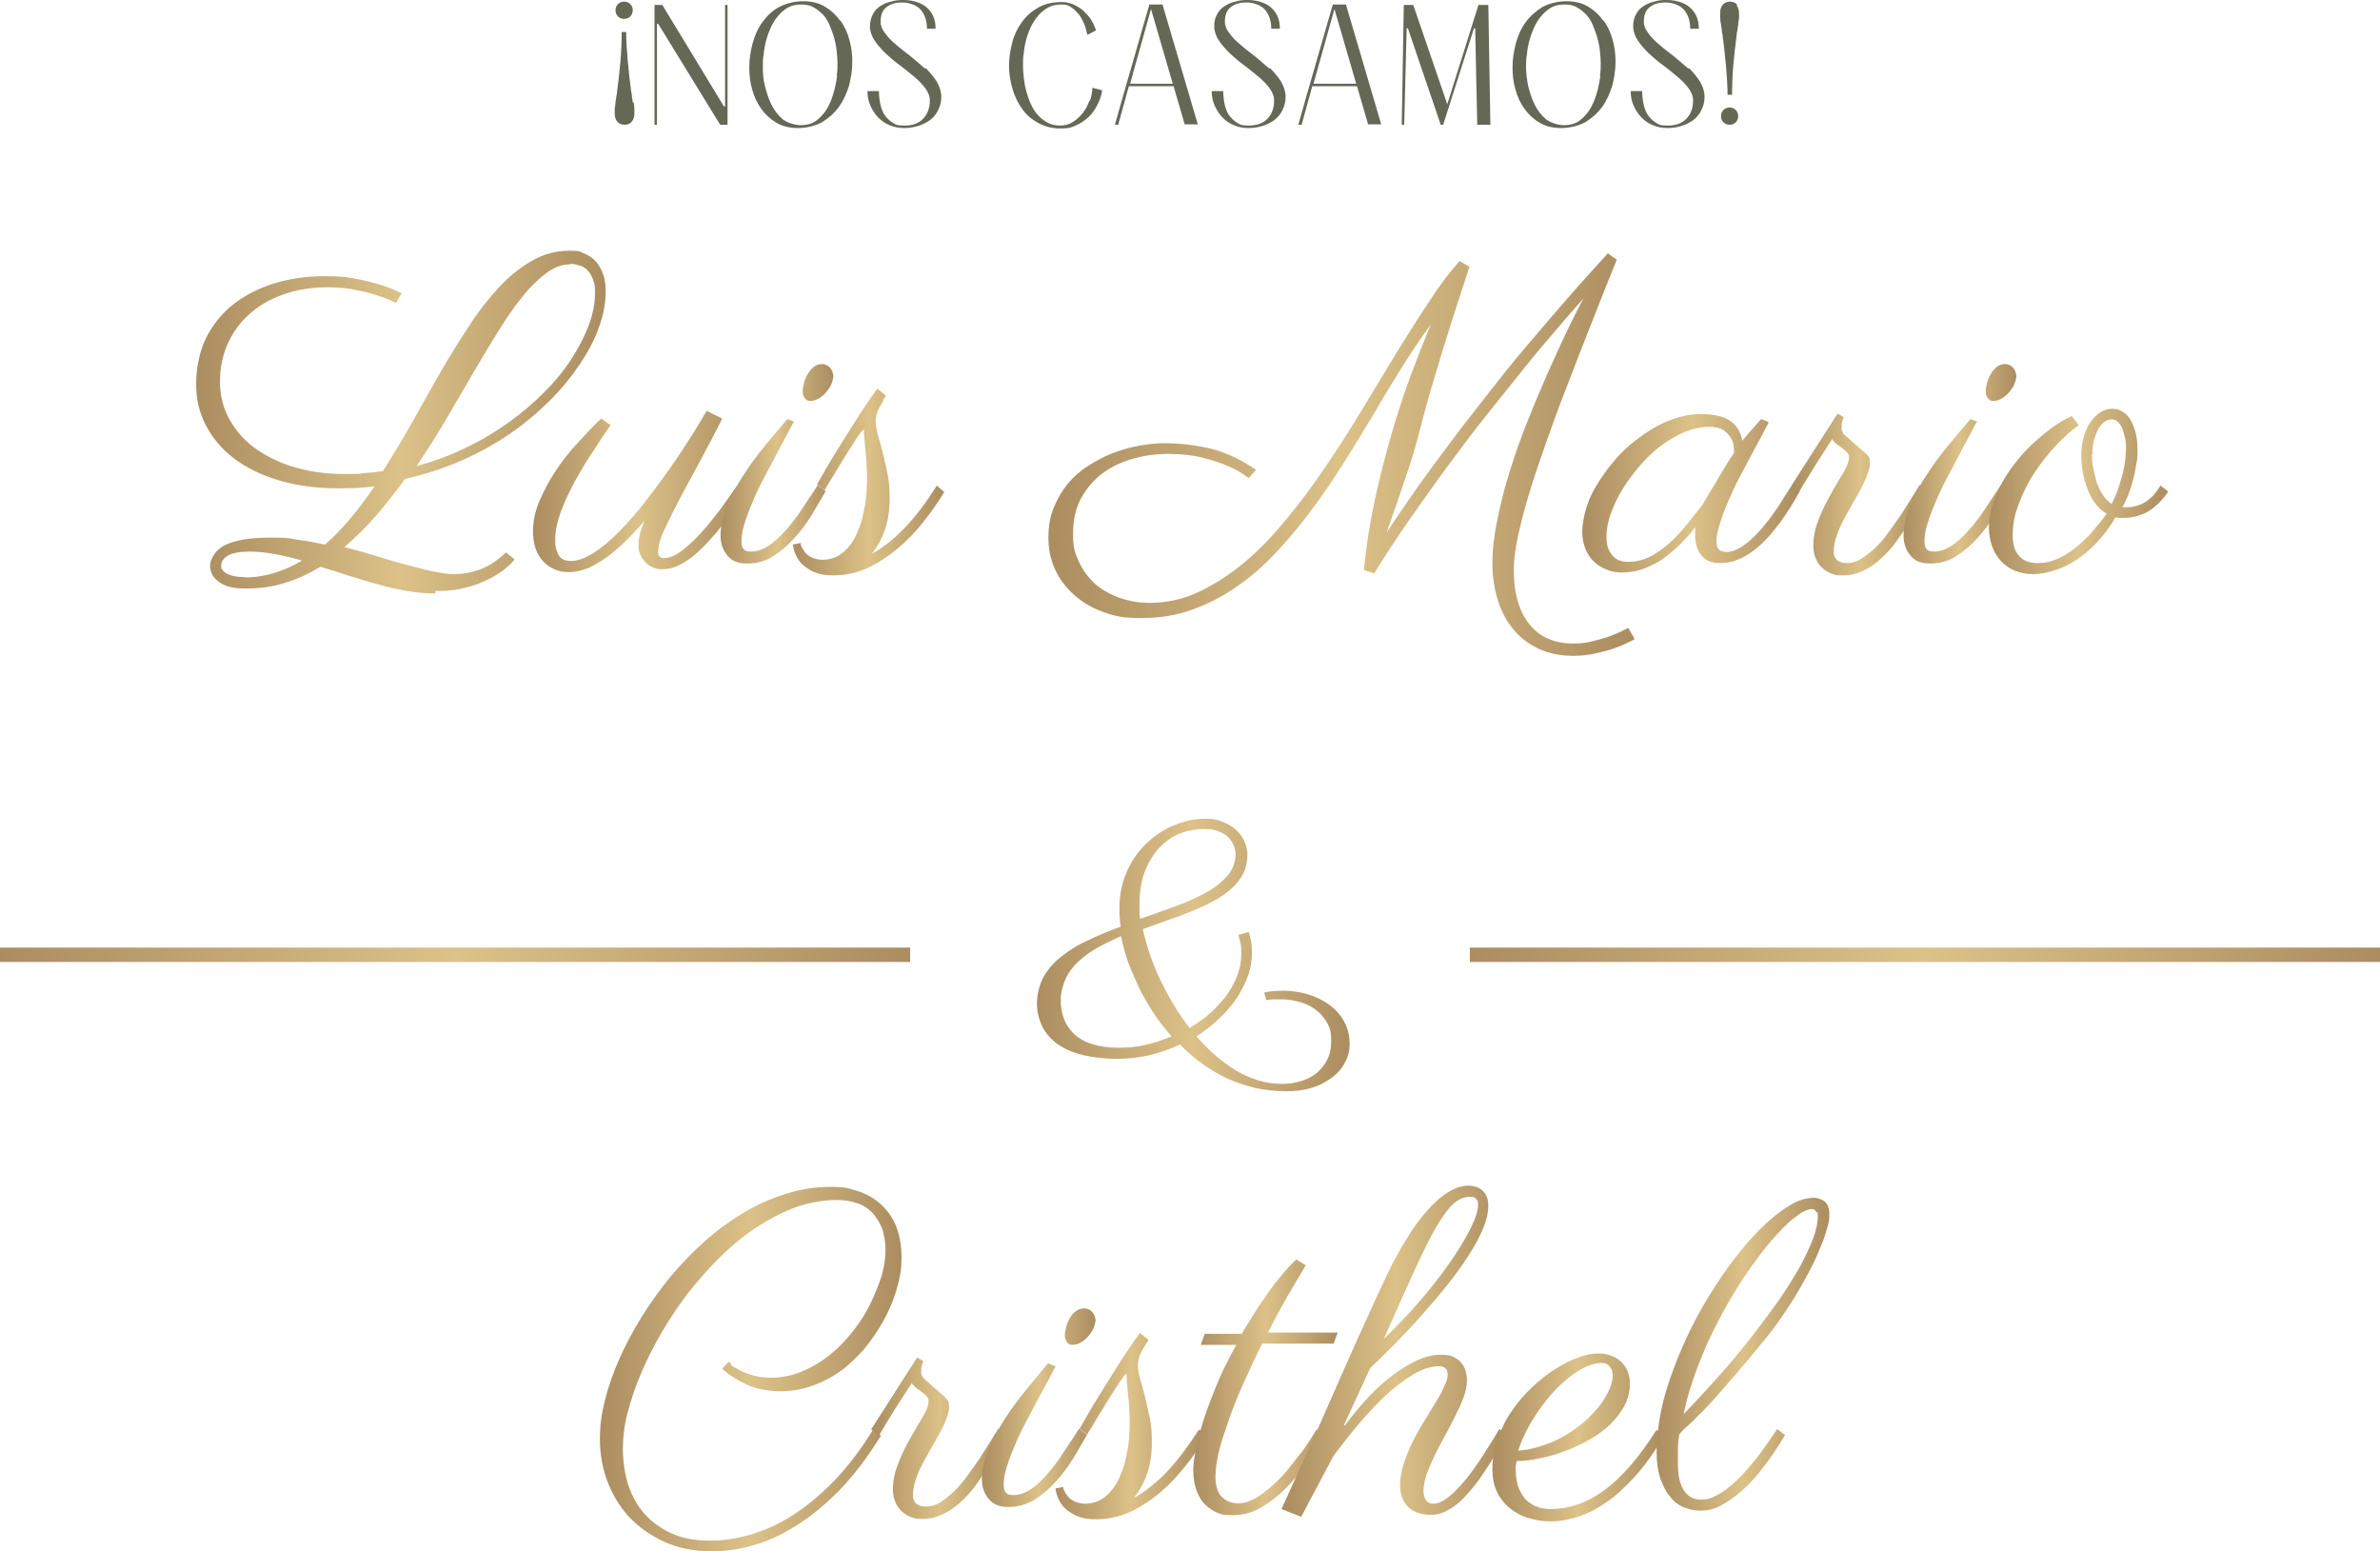 <svg xmlns="http://www.w3.org/2000/svg" xmlns:xlink="http://www.w3.org/1999/xlink" id="nombres" viewBox="0 0 580 378"><defs><style> .st0 { fill: url(#Degradado_sin_nombre_6); } .st1 { fill: url(#Degradado_sin_nombre_615); } .st2 { fill: url(#Degradado_sin_nombre_612); } .st3 { fill: url(#Degradado_sin_nombre_69); } .st4 { fill: url(#Degradado_sin_nombre_617); } .st5 { fill: url(#Degradado_sin_nombre_611); } .st6 { fill: url(#Degradado_sin_nombre_65); } .st7 { fill: url(#Degradado_sin_nombre_618); } .st8 { fill: url(#Degradado_sin_nombre_61); } .st9 { fill: url(#Degradado_sin_nombre_613); } .st10 { fill: url(#Degradado_sin_nombre_610); } .st11 { fill: url(#Degradado_sin_nombre_67); } .st12 { fill: url(#Degradado_sin_nombre_62); } .st13 { fill: #656855; } .st14 { fill: url(#Degradado_sin_nombre_64); } .st15 { fill: url(#Degradado_sin_nombre_63); } .st16 { fill: url(#Degradado_sin_nombre_616); } .st17 { fill: url(#Degradado_sin_nombre_66); } .st18 { fill: url(#Degradado_sin_nombre_619); } .st19 { fill: url(#Degradado_sin_nombre_68); } .st20 { fill: url(#Degradado_sin_nombre_614); } </style><linearGradient id="Degradado_sin_nombre_6" data-name="Degradado sin nombre 6" x1="47.8" y1="103" x2="147.7" y2="103" gradientUnits="userSpaceOnUse"><stop offset="0" stop-color="#ab8d60"></stop><stop offset=".5" stop-color="#dcc188"></stop><stop offset="1" stop-color="#ab8d60"></stop></linearGradient><linearGradient id="Degradado_sin_nombre_61" data-name="Degradado sin nombre 6" x1="129.9" y1="119.7" x2="181.5" y2="119.7" xlink:href="#Degradado_sin_nombre_6"></linearGradient><linearGradient id="Degradado_sin_nombre_62" data-name="Degradado sin nombre 6" x1="175.4" y1="113.1" x2="203.1" y2="113.1" xlink:href="#Degradado_sin_nombre_6"></linearGradient><linearGradient id="Degradado_sin_nombre_63" data-name="Degradado sin nombre 6" x1="193.2" y1="117.7" x2="230.2" y2="117.7" xlink:href="#Degradado_sin_nombre_6"></linearGradient><linearGradient id="Degradado_sin_nombre_64" data-name="Degradado sin nombre 6" x1="255.6" y1="110.9" x2="398.3" y2="110.9" xlink:href="#Degradado_sin_nombre_6"></linearGradient><linearGradient id="Degradado_sin_nombre_65" data-name="Degradado sin nombre 6" x1="385.7" y1="120.4" x2="438.7" y2="120.4" xlink:href="#Degradado_sin_nombre_6"></linearGradient><linearGradient id="Degradado_sin_nombre_66" data-name="Degradado sin nombre 6" x1="436.8" y1="120.5" x2="469.8" y2="120.5" xlink:href="#Degradado_sin_nombre_6"></linearGradient><linearGradient id="Degradado_sin_nombre_67" data-name="Degradado sin nombre 6" x1="463.7" y1="113.1" x2="491.4" y2="113.1" xlink:href="#Degradado_sin_nombre_6"></linearGradient><linearGradient id="Degradado_sin_nombre_68" data-name="Degradado sin nombre 6" x1="484.7" y1="119.6" x2="528.4" y2="119.6" xlink:href="#Degradado_sin_nombre_6"></linearGradient><linearGradient id="Degradado_sin_nombre_69" data-name="Degradado sin nombre 6" x1="252.5" y1="232.6" x2="328.8" y2="232.6" xlink:href="#Degradado_sin_nombre_6"></linearGradient><linearGradient id="Degradado_sin_nombre_610" data-name="Degradado sin nombre 6" x1="145.9" y1="333.6" x2="219.5" y2="333.6" xlink:href="#Degradado_sin_nombre_6"></linearGradient><linearGradient id="Degradado_sin_nombre_611" data-name="Degradado sin nombre 6" x1="212.5" y1="350.4" x2="245.5" y2="350.4" xlink:href="#Degradado_sin_nombre_6"></linearGradient><linearGradient id="Degradado_sin_nombre_612" data-name="Degradado sin nombre 6" x1="239.4" y1="343" x2="267" y2="343" xlink:href="#Degradado_sin_nombre_6"></linearGradient><linearGradient id="Degradado_sin_nombre_613" data-name="Degradado sin nombre 6" x1="257.1" y1="347.6" x2="294" y2="347.6" xlink:href="#Degradado_sin_nombre_6"></linearGradient><linearGradient id="Degradado_sin_nombre_614" data-name="Degradado sin nombre 6" x1="290.8" y1="338" x2="326" y2="338" xlink:href="#Degradado_sin_nombre_6"></linearGradient><linearGradient id="Degradado_sin_nombre_615" data-name="Degradado sin nombre 6" x1="312.7" y1="329.2" x2="367.5" y2="329.2" xlink:href="#Degradado_sin_nombre_6"></linearGradient><linearGradient id="Degradado_sin_nombre_616" data-name="Degradado sin nombre 6" x1="363.8" y1="350" x2="405.5" y2="350" xlink:href="#Degradado_sin_nombre_6"></linearGradient><linearGradient id="Degradado_sin_nombre_617" data-name="Degradado sin nombre 6" x1="403.5" y1="329.9" x2="445.8" y2="329.9" xlink:href="#Degradado_sin_nombre_6"></linearGradient><linearGradient id="Degradado_sin_nombre_618" data-name="Degradado sin nombre 6" x1="0" y1="232.6" x2="221.8" y2="232.6" xlink:href="#Degradado_sin_nombre_6"></linearGradient><linearGradient id="Degradado_sin_nombre_619" data-name="Degradado sin nombre 6" x1="358.2" y1="232.6" x2="580" y2="232.6" xlink:href="#Degradado_sin_nombre_6"></linearGradient></defs><g><path class="st0" d="M106.1,144.6c-2.3,0-4.6-.2-6.9-.6-2.3-.4-4.7-.9-7-1.6-2.4-.6-4.7-1.4-7.1-2.1-2.4-.8-4.7-1.5-7-2.2-2.8,1.7-5.6,3-8.6,3.9-3,1-6.2,1.4-9.5,1.4s-5-.5-6.5-1.5c-1.5-1-2.3-2.4-2.3-4s1.2-3.9,3.7-5.1c2.4-1.2,6.1-1.8,11.1-1.8s4.3.2,6.5.5c2.2.3,4.4.7,6.7,1.2,2.2-1.9,4.3-4.1,6.3-6.5,2-2.4,3.9-5,5.8-7.7-1.4.2-2.9.3-4.3.4-1.5,0-3,.1-4.5.1-5.5,0-10.4-.7-14.7-2-4.3-1.3-7.9-3.1-10.9-5.4-3-2.3-5.2-5-6.8-8.1-1.6-3.1-2.3-6.4-2.3-10s.8-7.9,2.4-11.1c1.6-3.2,3.8-6,6.6-8.2,2.8-2.2,6.1-3.9,9.9-5.1,3.8-1.2,7.9-1.8,12.3-1.8s5.3.2,7.5.6c2.3.4,4.2.9,5.9,1.4,1.7.5,3,1,3.9,1.4.9.5,1.5.7,1.6.7l-1.4,2.4s-.5-.2-1.3-.6c-.8-.4-2-.8-3.5-1.3-1.5-.5-3.2-.9-5.2-1.3-2-.4-4.2-.6-6.5-.6-4.1,0-7.8.6-11.1,1.8-3.3,1.2-6,2.8-8.3,4.9-2.3,2.1-4,4.5-5.2,7.3-1.2,2.8-1.8,5.8-1.8,9s.8,6.7,2.5,9.5c1.6,2.8,3.8,5.2,6.6,7.1,2.8,1.9,6,3.4,9.6,4.4,3.6,1,7.5,1.5,11.5,1.5s3.3,0,4.8-.2c1.6-.1,3.2-.3,4.7-.5,2.5-3.9,4.9-7.9,7.2-12,2.3-4.1,4.6-8.2,6.9-12.2,2.3-4,4.6-7.7,7-11.3,2.3-3.6,4.8-6.7,7.3-9.4,2.5-2.7,5.2-4.8,8-6.4,2.8-1.6,5.8-2.4,9-2.4s2.4.2,3.5.6c1.1.4,2,1,2.8,1.8.8.8,1.4,1.9,1.9,3.1.5,1.3.7,2.7.7,4.4,0,2.7-.5,5.6-1.6,8.6-1,3-2.6,6-4.6,9-2,3-4.4,6-7.3,8.9-2.9,2.9-6.1,5.6-9.7,8.1-3.6,2.5-7.6,4.7-11.9,6.6-4.3,1.9-8.9,3.4-13.8,4.5-2.3,3.2-4.7,6.2-7.1,9-2.4,2.8-5,5.3-7.7,7.6,2.7.7,5.3,1.4,7.8,2.2,2.5.8,5,1.5,7.3,2.1,2.3.6,4.4,1.2,6.4,1.6,2,.4,3.7.7,5.2.7,2.2,0,4.4-.4,6.5-1.2,2.1-.8,4.1-2.1,6.2-4.1l2.1,1.7s-.2.3-.6.7c-.3.4-.9.9-1.6,1.5-.7.6-1.6,1.2-2.6,1.8-1,.6-2.3,1.2-3.7,1.8-1.4.6-3,1-4.8,1.4-1.8.4-3.8.5-6,.5ZM59.6,140.7c2.6,0,5-.4,7.3-1.1,2.3-.7,4.5-1.7,6.7-3-2.3-.7-4.5-1.2-6.7-1.6s-4.2-.6-6.2-.6-4.1.3-5.2,1c-1.1.7-1.6,1.5-1.6,2.4s0,.6.2.9c.2.3.4.6.9.9.4.3,1,.5,1.7.7.7.2,1.7.3,2.9.3ZM139,64.4c-2,0-3.9.7-5.8,2.1-1.9,1.4-3.9,3.3-5.8,5.7-2,2.4-3.9,5.2-5.9,8.4-2,3.2-4.1,6.7-6.2,10.3-2.1,3.6-4.3,7.4-6.6,11.3-2.3,3.9-4.7,7.7-7.2,11.4,4.2-1.2,8.2-2.6,12-4.5,3.8-1.8,7.3-3.9,10.5-6.2,3.2-2.3,6.1-4.8,8.7-7.4,2.6-2.6,4.8-5.3,6.6-8.1,1.8-2.8,3.2-5.5,4.2-8.2,1-2.7,1.5-5.3,1.5-7.8s-.2-2.4-.5-3.3-.7-1.6-1.3-2.2c-.5-.6-1.2-1-1.9-1.2-.7-.2-1.5-.4-2.3-.4Z"></path><path class="st8" d="M157.5,126.4c-1.6,1.9-3.2,3.6-4.8,5.2-1.6,1.6-3.1,2.9-4.7,4.1-1.6,1.1-3.1,2-4.6,2.7-1.5.6-3.1,1-4.7,1s-2.5-.2-3.6-.7c-1.1-.5-2-1.1-2.8-2-.8-.9-1.4-1.9-1.8-3.1-.4-1.2-.6-2.6-.6-4.2,0-2.4.5-4.9,1.6-7.4,1.1-2.5,2.4-5,4-7.4,1.6-2.4,3.4-4.7,5.4-6.8,2-2.2,3.8-4.1,5.6-5.8l2.3,1.6c-1.3,1.8-2.7,3.9-4.2,6.3-1.6,2.3-3,4.7-4.4,7.2-1.4,2.5-2.5,5-3.5,7.5-.9,2.5-1.4,4.8-1.4,6.9s.3,2.6.8,3.7c.5,1,1.6,1.5,3.1,1.5s3.5-.7,5.5-2c2-1.3,4.1-3,6.2-5.2,2.1-2.1,4.2-4.5,6.3-7.2,2.1-2.7,4.1-5.4,6-8.1,1.9-2.7,3.6-5.3,5.2-7.8,1.6-2.5,2.8-4.6,3.8-6.3l3.8,1.9c-2,4-4,7.7-5.8,11.1-1.9,3.4-3.5,6.5-5,9.3-1.4,2.7-2.6,5.1-3.5,7.1-.9,2-1.3,3.6-1.3,4.8s.1.9.3,1.2c.2.3.5.5,1,.5,1.3,0,2.7-.5,4.3-1.7,1.6-1.2,3.1-2.6,4.7-4.3,1.6-1.7,3.1-3.7,4.7-5.7,1.5-2.1,2.9-4,4.1-5.8l1.9,1.5c-.2.3-.6,1.1-1.3,2.1-.7,1.1-1.5,2.3-2.5,3.7-1,1.4-2.1,2.9-3.4,4.4-1.3,1.5-2.6,2.9-4,4.2-1.4,1.3-2.8,2.3-4.3,3.1-1.5.8-3,1.2-4.5,1.2s-1.7-.2-2.4-.5c-.7-.3-1.3-.7-1.8-1.3-.5-.5-.9-1.1-1.2-1.8-.3-.7-.4-1.4-.4-2.2s.1-1.9.4-3c.3-1.1.7-2.2,1.3-3.5Z"></path><path class="st12" d="M193.3,103c-.5.9-1.1,2.1-1.9,3.6-.8,1.5-1.7,3.1-2.6,4.9-.9,1.8-1.9,3.6-2.9,5.5-1,1.9-1.9,3.8-2.6,5.6-.8,1.8-1.4,3.5-1.9,5.1-.5,1.6-.7,3-.7,4.1s.2,1.7.6,2.1c.4.4,1,.5,1.8.5,1.4,0,2.8-.5,4.2-1.4,1.4-.9,2.7-2.2,4.1-3.7,1.3-1.5,2.7-3.2,4-5.2,1.3-2,2.6-3.9,3.9-5.9l1.9,1.5c-1,1.8-2.2,3.7-3.4,5.8-1.3,2.1-2.7,4-4.3,5.7-1.6,1.8-3.3,3.2-5.2,4.4s-3.9,1.7-6.2,1.7-3.7-.6-4.8-1.9c-1.1-1.3-1.7-2.9-1.7-4.9s.5-4.8,1.6-7.3c1.1-2.5,2.4-5.1,4.1-7.6,1.6-2.5,3.4-4.9,5.3-7.2,1.9-2.3,3.7-4.4,5.3-6.3l1.7.7ZM203.1,91.4c0,.7-.2,1.4-.5,2.2-.3.7-.8,1.4-1.3,2-.5.6-1.1,1.1-1.8,1.5-.7.4-1.3.6-2,.6s-1-.2-1.4-.7c-.3-.4-.5-1-.5-1.6s.1-1.2.3-2c.2-.8.5-1.5.9-2.2.4-.7.9-1.3,1.5-1.8.6-.5,1.3-.7,2-.7s1.4.3,1.9.8c.5.6.8,1.2.8,1.8Z"></path><path class="st15" d="M215.2,97.8c-.3.4-.5.8-.8,1.3-.3.5-.5,1-.7,1.6-.2.6-.3,1.4-.3,2.2s.2,1.7.5,3c.4,1.3.8,2.7,1.2,4.3.4,1.6.8,3.4,1.2,5.3.4,1.9.5,3.9.5,5.9,0,3-.4,5.6-1.2,7.8-.8,2.3-1.9,4.2-3.2,5.8,2.7-1.5,5.4-3.6,8-6.3,2.6-2.7,5.3-6.2,7.9-10.4l1.8,1.6c-1.5,2.5-3.2,4.9-5.1,7.3-1.9,2.4-4,4.6-6.3,6.5-2.3,1.9-4.7,3.5-7.3,4.7s-5.4,1.8-8.3,1.8-4.8-.6-6.6-1.9c-1.8-1.2-2.9-3.1-3.3-5.6l1.9-.4c0,.2,0,.5.3,1,.2.5.5.9.9,1.4.4.5,1,.9,1.7,1.2.7.3,1.6.5,2.6.5s2.6-.3,3.7-1c1.1-.6,2-1.5,2.8-2.5.8-1,1.5-2.2,2-3.6.6-1.3,1-2.7,1.3-4.2.3-1.4.6-2.8.7-4.2.1-1.4.2-2.6.2-3.7s0-2.4-.1-3.7c0-1.4-.2-2.7-.3-3.9-.1-1.2-.2-2.3-.3-3.2,0-.9-.1-1.5-.1-1.8h0c-.5.4-1,1.1-1.6,2-.6.9-1.3,2-2,3.1-.7,1.1-1.4,2.2-2.1,3.4-.7,1.2-1.4,2.2-1.9,3.1-.6.9-1,1.7-1.4,2.3-.4.6-.5.9-.5,1l-1.9-1.5s.5-.8,1.3-2.2c.8-1.5,1.9-3.3,3.3-5.6,1.4-2.2,2.9-4.7,4.7-7.5,1.7-2.7,3.5-5.4,5.4-8l2.1,1.7c-.2.3-.4.7-.7,1Z"></path><path class="st14" d="M398.3,155.8c-.1,0-.6.3-1.4.7-.8.4-1.9.9-3.3,1.4-1.4.5-2.9.9-4.7,1.3-1.7.4-3.6.6-5.4.6-3.1,0-5.8-.5-8.3-1.6-2.4-1.1-4.5-2.6-6.2-4.6-1.7-2-3-4.3-3.9-7.1-.9-2.8-1.4-5.8-1.4-9.2s.4-6.8,1.2-10.7c.8-3.9,1.8-7.9,3.1-12,1.3-4.1,2.7-8.2,4.4-12.3,1.6-4.1,3.3-8,4.9-11.7,1.7-3.7,3.2-7.1,4.7-10.2,1.5-3.1,2.8-5.7,3.9-7.7-2,2.2-4.2,4.8-6.7,7.7-2.5,2.9-5.2,6.1-8,9.6-2.8,3.5-5.8,7.2-8.9,11.1-3.1,3.9-6.2,8-9.3,12.2-3.1,4.2-6.2,8.6-9.3,13-3.1,4.4-6,8.9-8.8,13.4l-2.5-.8c.5-5.7,1.4-11.3,2.6-16.9,1.2-5.6,2.6-11,4.1-16.2,1.5-5.2,3.1-10,4.8-14.6,1.7-4.5,3.3-8.6,4.8-12.2-2.3,3.2-4.7,6.7-7,10.4-2.3,3.7-4.7,7.6-7,11.6-2.4,4-4.8,7.9-7.3,11.9-2.5,4-5.1,7.8-7.9,11.5-2.7,3.7-5.6,7.1-8.6,10.3-3,3.2-6.2,6-9.6,8.3-3.4,2.4-7,4.2-10.9,5.6-3.9,1.4-8,2-12.4,2s-6.5-.5-9.2-1.5c-2.8-1-5.1-2.4-7.1-4.2-2-1.8-3.5-3.8-4.6-6.2-1.1-2.4-1.6-4.9-1.6-7.7s.4-5.1,1.3-7.3c.9-2.2,2-4.1,3.4-5.8,1.4-1.7,3.1-3.2,5-4.4,1.9-1.2,3.9-2.3,6-3.1,2.1-.8,4.2-1.4,6.4-1.8,2.1-.4,4.2-.6,6.2-.6,4,0,7.9.5,11.6,1.4,3.7,1,7.3,2.7,10.7,5.1l-1.8,2s-.5-.4-1.4-1c-.9-.6-2.1-1.3-3.8-2-1.6-.7-3.7-1.4-6.1-2-2.4-.6-5.2-.9-8.3-.9s-5.9.4-8.7,1.2c-2.8.8-5.3,2-7.4,3.6s-3.9,3.7-5.2,6.1c-1.3,2.5-1.9,5.3-1.9,8.7s.5,4.6,1.4,6.6c.9,2,2.2,3.8,3.8,5.3,1.6,1.5,3.6,2.6,5.9,3.5,2.3.8,4.9,1.3,7.6,1.3,4.2,0,8.2-.9,12-2.7,3.8-1.8,7.5-4.2,11.1-7.2s7-6.6,10.3-10.6c3.3-4,6.5-8.3,9.5-12.8,3.1-4.5,6-9.1,8.9-13.9,2.9-4.7,5.6-9.3,8.3-13.7,2.7-4.4,5.3-8.5,7.9-12.4,2.5-3.9,5-7.2,7.5-10l2.4,1.4c-1.5,4.7-2.9,8.8-4,12.3-1.1,3.5-2.1,6.6-2.9,9.3-.8,2.7-1.5,5-2.1,7-.6,2-1.1,3.7-1.5,5.2-.4,1.5-.8,2.9-1.1,4.2-.3,1.2-.7,2.5-1,3.7-.3,1.2-.7,2.5-1.1,3.9-.4,1.4-.9,2.9-1.5,4.7-.6,1.8-1.3,3.9-2.1,6.2-.8,2.4-1.8,5.1-2.9,8.3,2.9-4.4,5.9-8.8,9-13.1,3.1-4.3,6.2-8.4,9.2-12.4,3.1-4,6.1-7.8,9-11.5,2.9-3.7,5.7-7.1,8.4-10.2,2.6-3.1,5.1-6,7.3-8.5,2.2-2.6,4.1-4.7,5.8-6.6,1.6-1.8,2.9-3.2,3.8-4.2.9-1,1.4-1.5,1.4-1.6l2.2,1.6c-2.1,5.1-4.1,10.2-6.1,15.3-2,5.1-4,10.1-5.8,14.9-1.9,4.8-3.6,9.5-5.2,14-1.6,4.5-3,8.7-4.2,12.6-1.2,3.9-2.1,7.5-2.8,10.7-.7,3.2-1,6-1,8.3s.3,5.2,1,7.4c.6,2.2,1.6,4.1,2.8,5.6,1.2,1.5,2.7,2.7,4.5,3.5,1.8.8,3.8,1.2,6.1,1.2s3.4-.2,5-.6c1.6-.4,3.1-.8,4.3-1.3,1.3-.5,2.3-.9,3-1.3.8-.4,1.2-.6,1.2-.6l1.4,2.4Z"></path><path class="st6" d="M431,103c-.5.9-1.1,2.1-1.9,3.6-.8,1.5-1.7,3.1-2.6,4.8-.9,1.8-1.9,3.6-2.9,5.5-1,1.9-1.8,3.8-2.6,5.6-.8,1.8-1.4,3.6-1.9,5.2-.5,1.6-.8,3-.8,4.1s.2,1.8.7,2.2c.4.3,1,.5,1.7.5,1,0,2.1-.3,3.1-.9,1.1-.6,2.1-1.4,3.1-2.3,1-.9,2-2,3-3.2,1-1.2,1.9-2.4,2.7-3.6.9-1.2,1.6-2.4,2.3-3.5.7-1.1,1.3-2,1.8-2.8l1.9,1.5c-.6,1.1-1.3,2.3-2.1,3.6-.8,1.3-1.7,2.6-2.6,3.9-1,1.3-2,2.6-3.1,3.8-1.1,1.2-2.3,2.3-3.5,3.2-1.2.9-2.5,1.7-3.9,2.2-1.4.6-2.8.8-4.2.8-2.1,0-3.6-.6-4.6-1.9-1-1.3-1.5-2.9-1.5-4.9s0-.4,0-.9c0-.5,0-.8.1-1.1-1.7,2.2-3.4,4-5,5.4-1.6,1.4-3.1,2.6-4.6,3.4-1.5.8-2.9,1.4-4.3,1.8-1.4.3-2.7.5-4,.5s-2.6-.2-3.7-.7c-1.2-.4-2.2-1.1-3.1-1.9-.9-.8-1.6-1.9-2.1-3.1-.5-1.2-.8-2.6-.8-4.2s.4-4.3,1.3-6.8c.9-2.6,2.5-5.3,4.7-8.3,1.9-2.5,3.9-4.7,6-6.4,2.1-1.7,4.1-3.1,6.1-4.2,2-1.1,3.9-1.8,5.7-2.3,1.8-.5,3.4-.7,4.9-.7,3.2,0,5.6.5,7.3,1.6,1.6,1.1,2.6,2.7,3,4.9.7-.9,1.4-1.7,2.2-2.6.8-.9,1.6-1.8,2.4-2.7l1.7.7ZM414.9,122.9c.5-.7,1-1.7,1.7-2.8.7-1.1,1.4-2.3,2.1-3.5.7-1.2,1.4-2.4,2.1-3.5.7-1.1,1.3-2.1,1.8-2.8,0-.3,0-.8-.1-1.5,0-.7-.3-1.4-.7-2.1-.4-.7-1-1.3-1.8-1.9-.8-.5-2-.8-3.5-.8s-2.3.2-3.6.5c-1.3.3-2.8.9-4.3,1.7-1.5.8-3.1,1.8-4.7,3.1-1.6,1.3-3.2,2.9-4.8,4.8-2.4,2.9-4.3,5.8-5.6,8.7-1.3,2.9-2,5.5-2,7.9s.5,3.5,1.4,4.6c.9,1.1,2.2,1.6,3.9,1.6s3.7-.4,5.4-1.3c1.7-.9,3.2-2,4.7-3.3,1.5-1.4,2.9-2.9,4.2-4.5,1.3-1.7,2.6-3.3,3.9-4.9Z"></path><path class="st17" d="M469.8,119.8c-.5.8-1.1,1.8-1.9,3.1-.7,1.3-1.5,2.7-2.5,4.2-.9,1.5-2,3.1-3.1,4.6-1.1,1.6-2.4,3-3.7,4.2-1.3,1.3-2.8,2.3-4.4,3.1-1.6.8-3.2,1.2-5,1.2s-1.9-.1-2.8-.4c-.9-.3-1.6-.8-2.3-1.4-.7-.6-1.2-1.4-1.6-2.3-.4-.9-.6-2-.6-3.3s.3-3.5,1-5.4c.7-1.9,1.5-3.7,2.4-5.4.9-1.7,1.8-3.3,2.7-4.8.9-1.4,1.6-2.6,2-3.5.4-.9.6-1.6.6-2.2s-.1-.9-.4-1.2c-.3-.3-.7-.7-1.1-1-.4-.3-.9-.7-1.4-1-.5-.4-.9-.8-1.2-1.3-.9,1.4-1.8,2.8-2.7,4.2-.8,1.2-1.7,2.6-2.6,4.1-.9,1.5-1.9,3-2.7,4.5l-1.9-1.5,11.2-17.5,1.5.8c0,.2-.2.5-.3,1-.2.5-.2.9-.2,1.5s0,.8.2,1.1c.1.4.4.7.8,1,1.4,1.3,2.5,2.2,3.3,2.9.8.7,1.4,1.2,1.8,1.6.4.4.6.7.7,1,0,.3.1.6.1,1s0,.9-.2,1.5c-.1.6-.4,1.3-.7,2.1-.3.8-.8,1.8-1.4,3-.6,1.1-1.3,2.4-2.2,3.9-.5.9-1,1.8-1.5,2.7-.5.9-1,1.9-1.4,2.8-.4.9-.7,1.9-1,2.8-.2.9-.4,1.8-.4,2.7s0,1.2.3,1.6c.2.4.4.7.8.9.3.2.7.3,1,.4.4,0,.7.1,1.1.1,1.2,0,2.3-.3,3.4-1,1.1-.7,2.3-1.6,3.4-2.6,1.1-1.1,2.2-2.3,3.2-3.7,1-1.4,2-2.8,3-4.2.9-1.4,1.8-2.8,2.6-4.1.8-1.3,1.5-2.4,2.1-3.4l1.9,1.5Z"></path><path class="st11" d="M481.6,103c-.5.9-1.1,2.1-1.9,3.6-.8,1.5-1.7,3.1-2.6,4.9-.9,1.8-1.9,3.6-2.9,5.5-1,1.9-1.9,3.8-2.6,5.6-.8,1.8-1.4,3.5-1.9,5.1-.5,1.6-.7,3-.7,4.1s.2,1.7.6,2.1,1,.5,1.8.5c1.4,0,2.8-.5,4.2-1.4,1.4-.9,2.7-2.2,4.1-3.7,1.3-1.5,2.7-3.2,4-5.2,1.3-2,2.6-3.9,3.9-5.9l1.9,1.5c-1,1.8-2.2,3.7-3.4,5.8-1.3,2.1-2.7,4-4.3,5.7-1.6,1.8-3.3,3.2-5.2,4.4s-3.9,1.7-6.2,1.7-3.7-.6-4.8-1.9c-1.1-1.3-1.7-2.9-1.7-4.9s.5-4.8,1.6-7.3c1.1-2.5,2.4-5.1,4.1-7.6,1.6-2.5,3.4-4.9,5.3-7.2,1.9-2.3,3.7-4.4,5.3-6.3l1.7.7ZM491.4,91.4c0,.7-.2,1.4-.5,2.2-.3.7-.8,1.4-1.3,2-.5.6-1.1,1.1-1.8,1.5-.7.4-1.3.6-2,.6s-1-.2-1.4-.7c-.3-.4-.5-1-.5-1.6s.1-1.2.3-2c.2-.8.5-1.5.9-2.2.4-.7.9-1.3,1.5-1.8.6-.5,1.3-.7,2-.7s1.4.3,1.9.8c.5.6.8,1.2.8,1.8Z"></path><path class="st19" d="M516.9,123.6c.1,0,.3,0,.4,0h.5c1,0,1.9,0,2.7-.3.8-.2,1.5-.5,2.2-.9.7-.4,1.3-1,2-1.6.6-.7,1.2-1.5,1.8-2.5l1.9,1.5c-1.7,2.4-3.4,4-5.2,5-1.8.9-3.7,1.4-5.7,1.4s-1.4,0-1.9-.2c-1.5,2.5-3.1,4.6-4.8,6.4-1.7,1.8-3.5,3.2-5.2,4.3-1.8,1.1-3.5,1.9-5.3,2.4-1.7.5-3.4.8-4.9.8s-3-.3-4.3-.8c-1.3-.5-2.4-1.3-3.4-2.3-.9-1-1.7-2.2-2.2-3.6-.5-1.4-.8-3-.8-4.7s.3-3.5.8-5.3c.6-1.8,1.3-3.6,2.3-5.4s2.1-3.5,3.4-5.1c1.3-1.7,2.7-3.2,4.2-4.6,1.5-1.4,3.1-2.7,4.7-3.9,1.6-1.2,3.2-2.1,4.8-2.8l1.7,2.2c-1.9,1.3-3.7,3-5.6,5-1.9,2-3.6,4.2-5.2,6.6-1.6,2.4-2.8,4.9-3.8,7.5-1,2.6-1.5,5.1-1.5,7.6s.5,3.9,1.5,5.1c1,1.2,2.5,1.8,4.5,1.8s3.1-.3,4.6-.9c1.5-.6,3-1.5,4.4-2.6,1.4-1.1,2.8-2.4,4.1-3.8,1.3-1.5,2.6-3.1,3.8-4.7-1-.6-1.9-1.4-2.7-2.4-.8-1-1.4-2.1-1.9-3.4-.5-1.3-.9-2.6-1.2-4.1-.3-1.5-.4-3-.4-4.5s.2-3,.6-4.3c.4-1.4.9-2.6,1.6-3.6.7-1,1.5-1.8,2.4-2.4.9-.6,1.9-.9,3-.9s1.8.3,2.6.8c.8.5,1.4,1.2,1.9,2.1.5.9.9,1.9,1.2,3.2.3,1.2.4,2.5.4,3.9s0,2.2-.3,3.5c-.2,1.3-.4,2.5-.8,3.8-.3,1.3-.7,2.5-1.2,3.8-.5,1.2-1,2.3-1.6,3.3ZM509.8,110.6c0,1,0,2.1.3,3.3.2,1.2.5,2.3.8,3.5.4,1.1.9,2.2,1.5,3.1.6,1,1.3,1.7,2.2,2.3.6-1.2,1.2-2.5,1.6-3.7.4-1.3.8-2.5,1.1-3.7.3-1.2.5-2.3.6-3.3.1-1,.2-1.9.2-2.7s0-2-.3-2.9c-.2-.9-.4-1.6-.7-2.3-.3-.6-.7-1.2-1.1-1.5-.4-.4-.9-.5-1.4-.5s-1.3.2-1.9.7c-.6.5-1.1,1.1-1.5,1.9-.4.8-.7,1.7-1,2.7-.2,1-.3,2.1-.3,3.2Z"></path></g><path class="st3" d="M308.2,241.8c1.5-.3,3.1-.4,4.7-.4s4,.3,5.9.9c1.9.6,3.6,1.4,5.1,2.5,1.5,1.1,2.7,2.4,3.6,4,.9,1.6,1.4,3.4,1.4,5.4s-.4,3.4-1.2,4.8c-.8,1.5-1.9,2.7-3.3,3.7-1.4,1-3,1.9-4.9,2.4-1.9.6-4,.8-6.2.8s-5.1-.3-7.4-.8c-2.4-.6-4.6-1.3-6.8-2.3-2.1-1-4.2-2.2-6.1-3.6-2-1.4-3.8-3-5.4-4.7-2.4,1.1-4.8,2-7.4,2.6-2.6.6-5.3.9-8.1.9s-6.4-.4-8.9-1.1c-2.5-.7-4.5-1.7-6-2.9-1.5-1.2-2.7-2.7-3.4-4.3-.7-1.6-1.1-3.4-1.1-5.3s.6-4.6,1.7-6.5c1.1-1.9,2.6-3.6,4.5-5,1.9-1.5,4-2.8,6.5-3.9,2.5-1.2,5-2.2,7.7-3.2-.2-1.5-.3-2.9-.3-4.4,0-3.3.6-6.3,1.8-9,1.2-2.7,2.8-5,4.8-6.9,2-1.9,4.2-3.4,6.7-4.4,2.5-1,4.9-1.6,7.4-1.6s3,.2,4.3.7c1.3.5,2.4,1.1,3.3,1.9.9.8,1.6,1.7,2.1,2.8.5,1.1.8,2.2.8,3.4s-.3,3.2-1,4.5c-.7,1.3-1.6,2.6-2.9,3.7-1.2,1.1-2.6,2.1-4.3,3-1.6.9-3.4,1.7-5.3,2.5-1.9.8-3.8,1.5-5.9,2.2-2,.7-4.1,1.5-6.1,2.2.4,1.8.9,3.7,1.6,5.8.7,2,1.5,4.1,2.5,6.2,1,2.1,2.1,4.2,3.3,6.2,1.2,2.1,2.6,4,4,5.9,1.8-1.1,3.5-2.3,5.1-3.7,1.5-1.4,2.9-2.9,4-4.4,1.1-1.6,2-3.2,2.6-4.9s.9-3.4.9-5.1-.1-2.3-.3-3.1c-.2-.8-.4-1.3-.4-1.5l2.5-.7c.1.4.3,1,.5,1.9.2.9.3,2.1.3,3.4s-.3,3.6-1,5.4c-.6,1.8-1.6,3.6-2.7,5.4-1.2,1.7-2.6,3.4-4.3,5-1.7,1.6-3.5,3-5.5,4.3,1.4,1.7,2.9,3.2,4.5,4.6,1.6,1.4,3.3,2.6,5,3.7,1.7,1,3.5,1.8,5.4,2.4,1.9.6,3.8.9,5.7.9s3.2-.2,4.6-.6c1.5-.4,2.8-1.1,3.9-1.9,1.1-.9,2-2,2.7-3.3.7-1.3,1-2.9,1-4.8s-.3-3.1-1-4.3c-.7-1.2-1.6-2.3-2.7-3.1-1.1-.9-2.4-1.5-3.8-1.9-1.4-.4-2.9-.7-4.5-.7s-1.3,0-2,0c-.6,0-1.2.1-1.8.2l-.5-1.7ZM273.2,228.1c-2,.9-3.9,1.8-5.7,2.8-1.8,1-3.3,2.1-4.7,3.4-1.3,1.2-2.4,2.6-3.1,4.2s-1.2,3.3-1.2,5.2.3,3.2.8,4.6c.5,1.4,1.4,2.6,2.5,3.7,1.1,1,2.6,1.9,4.4,2.4,1.8.6,3.9.9,6.4.9s4.4-.2,6.6-.7c2.2-.5,4.3-1.2,6.3-2.1-1.6-1.8-3.1-3.7-4.4-5.7-1.3-2-2.5-4-3.5-6.1-1-2.1-1.9-4.2-2.7-6.3-.7-2.1-1.3-4.2-1.7-6.3ZM301.1,208.1c0-.7-.2-1.5-.5-2.2-.3-.7-.8-1.4-1.4-2-.6-.6-1.4-1-2.4-1.4-1-.4-2.1-.5-3.5-.5s-3.6.3-5.5,1c-1.9.7-3.5,1.8-5,3.3s-2.7,3.4-3.7,5.8c-1,2.4-1.4,5.2-1.4,8.5s0,1,0,1.6c0,.5,0,1.1.2,1.7,2.9-1,5.8-2.1,8.6-3.1,2.8-1,5.2-2.1,7.4-3.3,2.2-1.2,3.9-2.6,5.2-4.1,1.3-1.5,2-3.3,2-5.3Z"></path><g><path class="st10" d="M178,332.5c.5.4,1.2.8,2.1,1.3.9.5,2,.9,3.3,1.3,1.3.4,2.7.6,4.4.6,2.7,0,5.3-.5,7.8-1.6,2.4-1,4.7-2.4,6.8-4.1,2.1-1.7,3.9-3.6,5.6-5.8,1.7-2.2,3.1-4.4,4.2-6.7,1.1-2.3,2-4.6,2.7-6.8.6-2.2.9-4.2.9-6s-.3-4-.9-5.5-1.5-2.8-2.5-3.9c-1.1-1-2.3-1.8-3.8-2.2-1.4-.5-3-.7-4.7-.7-3.3,0-6.6.6-9.8,1.7-3.3,1.2-6.4,2.8-9.5,4.8-3.1,2-6,4.4-8.8,7.1-2.8,2.7-5.4,5.7-7.9,8.8-2.4,3.1-4.6,6.4-6.6,9.8-2,3.4-3.7,6.8-5.1,10.1-1.4,3.3-2.5,6.6-3.3,9.7-.8,3.1-1.1,6-1.1,8.7s.4,5.9,1.3,8.7c.9,2.7,2.2,5.1,4,7.1,1.8,2,4,3.6,6.7,4.8,2.7,1.2,5.8,1.7,9.3,1.7s6.5-.5,9.9-1.5c3.4-1,6.8-2.5,10.2-4.7,3.4-2.2,6.7-4.9,10.1-8.4,3.3-3.4,6.5-7.6,9.5-12.5l1.9,1.5c-3.3,5.3-6.7,9.8-10.2,13.4-3.6,3.6-7.1,6.5-10.7,8.7-3.6,2.2-7,3.8-10.5,4.7-3.4,1-6.7,1.4-9.8,1.4-4.5,0-8.4-.8-11.8-2.4-3.4-1.6-6.3-3.7-8.6-6.2-2.3-2.6-4-5.5-5.2-8.8-1.2-3.3-1.7-6.6-1.7-10s.4-6,1.2-9.3c.8-3.3,2-6.7,3.5-10.1,1.5-3.4,3.3-6.8,5.4-10.2,2.1-3.4,4.5-6.7,7-9.8,2.6-3.1,5.4-6,8.4-8.7,3-2.7,6.2-5,9.5-7,3.3-2,6.8-3.5,10.3-4.6,3.5-1.1,7.1-1.7,10.8-1.7s4.5.3,6.6,1c2.1.6,4,1.7,5.6,3.1,1.6,1.4,2.9,3.2,3.8,5.3.9,2.2,1.4,4.8,1.4,7.8s-.3,4.3-.9,6.7c-.6,2.4-1.5,4.8-2.7,7.2-1.2,2.4-2.7,4.8-4.4,7-1.7,2.3-3.7,4.2-5.8,6-2.2,1.7-4.6,3.1-7.2,4.1-2.6,1-5.4,1.6-8.4,1.6s-5.9-.5-8.3-1.6c-2.3-1.1-4.4-2.4-6-3.9l1.6-1.7c0,0,.3.3.8.7Z"></path><path class="st5" d="M245.5,349.7c-.5.8-1.1,1.8-1.9,3.1-.7,1.3-1.5,2.7-2.5,4.2-.9,1.5-2,3.1-3.1,4.6-1.1,1.6-2.4,3-3.7,4.2-1.3,1.3-2.8,2.3-4.4,3.1-1.6.8-3.2,1.2-5,1.2s-1.9-.1-2.8-.4c-.9-.3-1.6-.8-2.3-1.4-.7-.6-1.2-1.4-1.6-2.3-.4-.9-.6-2-.6-3.3s.3-3.5,1-5.3c.7-1.9,1.5-3.7,2.4-5.4.9-1.7,1.8-3.3,2.7-4.8.9-1.4,1.6-2.6,2-3.5.4-.9.6-1.6.6-2.2s-.1-.9-.4-1.2c-.3-.3-.7-.7-1.1-1-.4-.3-.9-.7-1.4-1-.5-.4-.9-.8-1.2-1.3-.9,1.4-1.8,2.8-2.7,4.2-.8,1.2-1.7,2.6-2.6,4.1-.9,1.5-1.8,3-2.7,4.5l-1.9-1.5,11.2-17.5,1.5.8c0,.2-.2.5-.3,1-.2.5-.2.9-.2,1.5s0,.8.2,1.1c.1.4.4.7.8,1,1.4,1.3,2.5,2.2,3.3,2.9.8.7,1.4,1.2,1.7,1.6.4.4.6.7.7,1,0,.3.1.6.1,1s0,.9-.2,1.5c-.1.6-.4,1.3-.7,2.1-.3.8-.8,1.8-1.4,2.9-.6,1.1-1.3,2.4-2.2,3.9-.5.9-1,1.8-1.5,2.7-.5.9-1,1.9-1.4,2.8-.4.9-.7,1.9-1,2.8-.2.9-.4,1.8-.4,2.7s0,1.2.3,1.6c.2.4.4.7.8.9s.7.3,1,.4c.4,0,.7.1,1.1.1,1.1,0,2.3-.3,3.4-1,1.1-.7,2.2-1.6,3.3-2.6,1.1-1.1,2.2-2.3,3.2-3.7,1-1.4,2-2.8,3-4.2.9-1.4,1.8-2.8,2.6-4.1.8-1.3,1.5-2.4,2.1-3.4l1.9,1.5Z"></path><path class="st2" d="M257.2,333c-.5.9-1.1,2.1-1.9,3.6-.8,1.5-1.7,3.1-2.6,4.8-.9,1.8-1.9,3.6-2.9,5.5-1,1.9-1.9,3.8-2.6,5.6-.8,1.8-1.4,3.5-1.9,5.1-.5,1.6-.7,3-.7,4.1s.2,1.7.6,2.1c.4.4,1,.5,1.8.5,1.4,0,2.8-.5,4.2-1.4,1.4-.9,2.7-2.2,4-3.7,1.3-1.5,2.7-3.2,3.9-5.2,1.3-1.9,2.6-3.9,3.9-5.9l1.9,1.5c-1,1.8-2.1,3.7-3.4,5.8-1.3,2.1-2.7,4-4.3,5.7-1.6,1.8-3.3,3.2-5.2,4.4-1.9,1.1-3.9,1.7-6.2,1.7s-3.7-.6-4.8-1.9c-1.1-1.3-1.7-2.9-1.7-4.8s.5-4.8,1.6-7.3c1.1-2.5,2.4-5,4-7.5,1.6-2.5,3.4-4.9,5.3-7.2,1.9-2.3,3.6-4.4,5.2-6.3l1.7.7ZM267,321.4c0,.7-.2,1.4-.5,2.2-.3.7-.8,1.4-1.3,2-.5.6-1.1,1.1-1.8,1.5-.7.4-1.3.6-2,.6s-1-.2-1.4-.7c-.3-.4-.5-1-.5-1.6s.1-1.2.3-2c.2-.8.5-1.5.9-2.2.4-.7.9-1.3,1.5-1.7.6-.5,1.3-.7,2-.7s1.4.3,1.9.8c.5.6.8,1.2.8,1.8Z"></path><path class="st9" d="M279.1,327.8c-.3.4-.5.8-.8,1.3-.3.5-.5,1-.7,1.6-.2.6-.3,1.4-.3,2.2s.2,1.7.5,3c.4,1.3.8,2.7,1.2,4.3s.8,3.4,1.2,5.3c.4,1.9.5,3.9.5,5.9,0,3-.4,5.6-1.2,7.8-.8,2.3-1.9,4.2-3.2,5.8,2.7-1.5,5.4-3.6,8-6.3,2.6-2.7,5.2-6.2,7.9-10.4l1.8,1.6c-1.5,2.5-3.2,4.9-5.1,7.3-1.9,2.4-4,4.6-6.2,6.5-2.3,1.9-4.7,3.5-7.3,4.7-2.6,1.2-5.4,1.8-8.3,1.8s-4.8-.6-6.6-1.9c-1.8-1.2-2.9-3.1-3.3-5.6l1.9-.4c0,.2,0,.5.3,1,.2.5.5.9.9,1.4.4.5,1,.9,1.7,1.2.7.3,1.6.5,2.6.5s2.6-.3,3.7-1c1.1-.6,2-1.5,2.8-2.5.8-1,1.5-2.2,2-3.6.6-1.3,1-2.7,1.3-4.1.3-1.4.6-2.8.7-4.2.1-1.4.2-2.6.2-3.7s0-2.3-.1-3.7c0-1.4-.2-2.6-.3-3.9-.1-1.2-.2-2.3-.3-3.2,0-.9-.1-1.5-.1-1.8h0c-.5.4-1,1.1-1.6,2-.6.9-1.3,2-2,3.1-.7,1.1-1.4,2.2-2.1,3.4-.7,1.1-1.4,2.2-1.9,3.1s-1,1.7-1.4,2.3c-.4.6-.5.9-.5,1l-1.9-1.5s.5-.8,1.3-2.2c.8-1.5,1.9-3.3,3.3-5.6,1.4-2.2,2.9-4.7,4.7-7.5,1.7-2.7,3.5-5.4,5.4-8l2.1,1.7c-.2.3-.4.7-.7,1Z"></path><path class="st20" d="M302.8,324.7c.3-.6,1-1.6,1.9-3.1.9-1.5,1.9-3.1,3.1-4.8,1.2-1.8,2.5-3.6,3.9-5.3,1.4-1.8,2.8-3.3,4.2-4.6l2.3,1.4c-1.5,2.5-3,5.1-4.6,7.8-1.6,2.8-3.1,5.6-4.6,8.6h17l-1,2.7h-17.4c-1.6,3.1-3,6.2-4.4,9.3-1.4,3.1-2.6,6-3.6,8.9s-1.9,5.4-2.5,7.9c-.6,2.5-.9,4.6-.9,6.4s.5,3.9,1.6,4.9,2.3,1.5,3.9,1.5,2.7-.4,4.2-1.2c1.4-.8,2.8-1.9,4.2-3.1,1.4-1.3,2.7-2.6,3.9-4.1,1.2-1.5,2.3-2.9,3.3-4.2,1-1.3,1.7-2.5,2.4-3.5.6-1,1-1.6,1.1-1.9l1.9,1.5c-1.2,2-2.6,4.2-4.1,6.4-1.5,2.3-3.2,4.4-5.1,6.3-1.9,1.9-3.9,3.5-6.1,4.8-2.2,1.3-4.6,1.9-7.1,1.9s-2.9-.3-4.1-.8c-1.2-.6-2.1-1.3-3-2.3-.8-1-1.4-2.2-1.8-3.5-.4-1.4-.6-2.8-.6-4.4s.2-2.5.5-4.4c.3-1.9.9-4.2,1.7-6.8.8-2.6,1.9-5.6,3.2-8.8,1.3-3.3,3-6.8,5.1-10.5h-8.7l1-2.7h9.1Z"></path><path class="st1" d="M327.8,347.3c1.8-2.5,3.8-4.8,5.7-6.9,2-2.1,4-3.9,6-5.4,2-1.5,4-2.7,6-3.6,2-.9,3.9-1.3,5.7-1.3s2.3.2,3.1.6c.8.4,1.5.9,1.9,1.5.5.6.8,1.3,1,2,.2.7.3,1.5.3,2.2,0,1.3-.3,2.6-.8,4-.5,1.4-1.2,2.9-2,4.5-.8,1.6-1.6,3.2-2.5,4.8-.9,1.6-1.7,3.2-2.5,4.8-.8,1.6-1.4,3.1-2,4.6-.5,1.5-.8,2.9-.8,4.1s.2,1.5.5,2.2c.4.7,1,1,2,1s2.3-.6,3.7-1.7c1.4-1.1,2.7-2.6,4.2-4.3,1.4-1.8,2.8-3.7,4.2-5.9,1.4-2.2,2.7-4.3,3.9-6.3l1.9,1.5c-.4.5-.9,1.4-1.6,2.5-.7,1.2-1.4,2.5-2.3,3.9-.9,1.4-1.9,2.9-3,4.5-1.1,1.5-2.3,2.9-3.5,4.2-1.2,1.3-2.5,2.3-3.9,3.1-1.4.8-2.7,1.2-4.1,1.2s-1.8-.1-2.7-.3c-.9-.2-1.7-.6-2.5-1.1-.7-.6-1.3-1.3-1.8-2.3-.5-1-.7-2.2-.7-3.6s.3-3.4.9-5.2c.6-1.8,1.3-3.5,2.1-5.2.9-1.7,1.8-3.4,2.8-5,1-1.6,1.9-3.1,2.8-4.6.9-1.4,1.6-2.7,2.1-3.9.6-1.2.9-2.1.9-2.9,0-1.4-.7-2.1-2.1-2.1-2,0-4.1.7-6.3,2-2.2,1.3-4.4,3-6.7,5.1-2.2,2.1-4.4,4.4-6.6,7-2.2,2.6-4.2,5.2-6.1,7.7l-7.9,14.9-4.8-1.9c4.4-9.6,8.7-19.1,12.8-28.5,4.1-9.4,8.3-18.7,12.6-27.9.7-1.4,1.4-3,2.3-4.6.9-1.7,1.8-3.3,2.9-5,1-1.7,2.1-3.3,3.3-4.8,1.2-1.5,2.4-2.9,3.7-4.1,1.3-1.2,2.5-2.1,3.9-2.8,1.3-.7,2.7-1.1,4-1.1s2.7.4,3.6,1.3c.9.9,1.3,2.1,1.3,3.6s-.4,3.5-1.3,5.6c-.9,2.1-2,4.2-3.5,6.5-1.5,2.3-3.2,4.7-5.1,7.1-1.9,2.4-4,4.8-6.1,7.2-2.1,2.4-4.3,4.7-6.5,7-2.2,2.2-4.3,4.3-6.3,6.2l-6.4,13.9ZM358.4,291.6c-1.6,0-3,.6-4.3,1.8s-2.7,3.2-4.3,5.9c-1.5,2.7-3.3,6.3-5.3,10.7-2,4.4-4.4,9.8-7.3,16.3,3.8-3.7,7.2-7.3,10.1-10.8,2.9-3.5,5.3-6.7,7.2-9.6,1.9-2.9,3.4-5.4,4.3-7.5,1-2.1,1.4-3.7,1.4-4.8s-.2-1.1-.5-1.5c-.3-.4-.8-.5-1.4-.5Z"></path><path class="st16" d="M369.6,355.8c0,.4-.1.8-.2,1.3,0,.4,0,.8,0,1.3,0,1.3.2,2.4.5,3.6.4,1.1.9,2.1,1.6,3,.7.9,1.6,1.5,2.7,2,1.1.5,2.3.7,3.6.7,4.6,0,9-1.5,13.2-4.6,4.2-3.1,8.5-8,12.7-14.7l1.8,1.6c-2.3,3.8-4.6,7-7,9.7-2.4,2.6-4.7,4.8-7.1,6.4-2.3,1.6-4.7,2.8-6.9,3.5-2.3.7-4.4,1.1-6.5,1.1s-3.1-.2-4.8-.6c-1.7-.4-3.2-1.1-4.6-2.1s-2.6-2.3-3.5-3.9c-.9-1.6-1.4-3.7-1.4-6.1s.4-5.1,1.3-7.5c.9-2.4,2-4.7,3.5-6.8,1.4-2.1,3.1-4,4.9-5.7,1.8-1.7,3.7-3.2,5.6-4.4,1.9-1.2,3.8-2.2,5.6-2.8,1.8-.7,3.4-1,4.8-1s1.8.1,2.8.4c.9.3,1.8.7,2.5,1.3.7.6,1.4,1.4,1.8,2.3.5,1,.7,2.1.7,3.5s-.4,3.6-1.3,5.2c-.9,1.6-2,3.1-3.4,4.5-1.4,1.4-3.1,2.6-5,3.7-1.9,1.1-3.8,2-5.9,2.8-2.1.8-4.1,1.4-6.2,1.8-2.1.5-4.1.7-6,.7ZM370,353.5c2.3-.2,4.5-.7,6.6-1.5,2.1-.7,3.9-1.6,5.6-2.7,1.7-1.1,3.2-2.2,4.6-3.5,1.3-1.3,2.5-2.5,3.4-3.8.9-1.3,1.6-2.5,2.1-3.7.5-1.2.7-2.2.7-3.2s-.3-1.7-.8-2.2c-.5-.6-1.1-.8-1.8-.8-1.5,0-3.3.5-5.2,1.6-1.9,1.1-3.8,2.6-5.7,4.5-1.9,1.9-3.7,4.2-5.4,6.8-1.7,2.6-3.1,5.4-4.1,8.4Z"></path><path class="st4" d="M441.5,291.8c1.2,0,2.2.3,3.1.9.8.6,1.2,1.7,1.2,3.2s-.2,2.4-.7,3.9c-.4,1.5-1,3.1-1.8,4.9-.7,1.8-1.6,3.6-2.6,5.5-1,1.9-2.1,3.8-3.3,5.8-1.2,1.9-2.4,3.8-3.7,5.6-1.3,1.8-2.5,3.5-3.8,5-2.5,3.1-4.7,5.7-6.5,7.8-1.8,2.1-3.4,3.9-4.7,5.4-1.3,1.5-2.4,2.7-3.3,3.6-.9.9-1.7,1.7-2.4,2.4-.7.7-1.3,1.3-1.9,1.8-.6.5-1.2,1.1-1.8,1.8-.3,1.3-.4,2.6-.4,3.8,0,1.2,0,2.3,0,3.3,0,3,.5,5.3,1.5,6.7,1,1.5,2.3,2.2,4.1,2.2s2.4-.3,3.6-.9c1.2-.6,2.4-1.4,3.6-2.4,1.2-1,2.3-2.1,3.4-3.3,1.1-1.2,2.2-2.5,3.2-3.8,1-1.3,1.9-2.5,2.7-3.7.8-1.2,1.5-2.2,2.1-3.1l1.9,1.5c-.1.1-.4.7-1,1.6-.6,1-1.3,2.1-2.3,3.5-.9,1.4-2.1,2.8-3.3,4.4-1.3,1.5-2.7,3-4.2,4.3-1.5,1.3-3.1,2.4-4.7,3.3-1.7.9-3.3,1.3-5,1.3s-2.8-.3-4.1-.8c-1.3-.5-2.5-1.4-3.4-2.6-1-1.2-1.8-2.7-2.4-4.5-.6-1.8-.9-4-.9-6.5s.4-6.5,1.1-9.9c.7-3.5,1.8-6.9,3.1-10.4,1.3-3.5,2.8-6.9,4.5-10.3,1.7-3.4,3.6-6.6,5.6-9.7,2-3.1,4-5.9,6.2-8.6,2.1-2.6,4.2-4.9,6.3-6.8,2.1-1.9,4.1-3.4,6-4.5,1.9-1.1,3.7-1.6,5.2-1.6ZM410.2,344.7c3-3.1,5.8-6.2,8.6-9.3,2.8-3.1,5.4-6.3,7.8-9.3,2.4-3.1,4.6-6.1,6.7-9,2-2.9,3.7-5.6,5.2-8.2,1.4-2.6,2.5-4.9,3.3-7,.8-2.1,1.2-3.9,1.2-5.5s-.1-.7-.4-1.1c-.3-.5-.6-.7-1-.7-1.1,0-2.5.7-4.3,2.1-1.8,1.4-3.7,3.4-5.8,5.8-2.1,2.5-4.2,5.3-6.4,8.6-2.2,3.3-4.3,6.8-6.2,10.5-2,3.7-3.7,7.6-5.2,11.5-1.5,4-2.7,7.8-3.4,11.6Z"></path></g><g><polygon class="st13" points="176.7 25.9 176.4 25.9 161.4 1.2 159.5 1.2 159.5 30.4 160.1 30.4 160.1 5.8 160.4 5.8 175.5 30.4 177.3 30.4 177.3 1.2 176.7 1.2 176.7 25.9"></polygon><path class="st13" d="M204.7,5c-1-1.4-2.2-2.5-3.7-3.4-1.5-.9-3.3-1.3-5.3-1.3s-4.1.5-5.8,1.4-3,2.2-4.1,3.7c-1.1,1.5-1.9,3.3-2.4,5.2-.5,1.9-.8,3.9-.8,5.8s.2,3.6.7,5.4c.5,1.8,1.2,3.3,2.2,4.7,1,1.4,2.2,2.5,3.7,3.4,1.5.9,3.3,1.3,5.3,1.3s4.1-.5,5.8-1.4c1.6-1,3-2.2,4.1-3.7,1.1-1.5,1.9-3.3,2.5-5.2.5-1.9.8-3.9.8-5.8s-.2-3.6-.7-5.4c-.5-1.8-1.2-3.3-2.2-4.7ZM204,18.3c-.1,1.1-.3,2.2-.6,3.4-.3,1.1-.6,2.2-1.1,3.3-.5,1.1-1,2-1.7,2.8-.7.8-1.4,1.5-2.3,2-.9.5-2,.7-3.2.7s-3.1-.5-4.3-1.4c-1.2-1-2.1-2.2-2.8-3.6-.7-1.4-1.2-3-1.6-4.6s-.5-3.1-.5-4.5,0-2,.2-3.1c.1-1.1.3-2.3.6-3.4.3-1.1.7-2.2,1.2-3.3.5-1.1,1.1-2,1.8-2.8.7-.8,1.5-1.5,2.4-2,.9-.5,2-.7,3.2-.7s2.2.2,3,.7c.9.5,1.6,1.1,2.3,1.8.7.8,1.2,1.6,1.6,2.6.4,1,.8,2,1.1,3.1.3,1.1.5,2.1.6,3.2.1,1,.2,2,.2,2.9s0,1.9-.2,3Z"></path><path class="st13" d="M225.4,16.7c-1.1-1-2.3-2-3.5-3-1.3-1-2.5-1.9-3.5-2.8-1.1-.9-2-1.8-2.7-2.8-.7-.9-1.1-1.8-1.1-2.8,0-1.7.5-2.9,1.5-3.6,1-.8,2.3-1.1,3.8-1.1s3.5.6,4.5,1.8c1,1.2,1.5,2.7,1.5,4.6h2.1c0-1.2-.2-2.2-.6-3.1-.4-.9-1-1.6-1.7-2.2-.7-.6-1.6-1-2.6-1.3-1-.3-2-.4-3.1-.4s-2,.1-2.9.4c-1,.2-1.8.6-2.6,1.1-.8.5-1.4,1.2-1.8,2s-.7,1.8-.7,2.9.4,2.4,1.1,3.4c.7,1.1,1.6,2.1,2.7,3.2,1.1,1,2.2,2,3.5,2.9,1.2.9,2.4,1.9,3.5,2.8,1.1.9,2,1.9,2.7,2.8.7,1,1.1,1.9,1.1,3,0,1.9-.6,3.4-1.7,4.5-1.1,1.1-2.6,1.6-4.5,1.6s-2.2-.3-3-.8c-.8-.5-1.4-1.2-1.9-1.9-.5-.8-.8-1.7-1-2.7-.2-1-.3-2-.3-3h-2.8c0,1.3.2,2.4.7,3.5.5,1.1,1.1,2.1,1.9,2.9.8.8,1.7,1.5,2.8,1.9,1.1.5,2.3.7,3.6.7s2.3-.2,3.3-.5c1.1-.3,2-.8,2.9-1.4.8-.6,1.5-1.4,2-2.4.5-1,.8-2.1.8-3.3s-.4-2.5-1.1-3.7c-.7-1.1-1.6-2.2-2.7-3.3Z"></path><path class="st13" d="M265.5,24.5c-.4,1.1-.9,2.1-1.6,3-.7.9-1.5,1.6-2.4,2.2-.9.6-2,.9-3.1.9s-2.2-.2-3.1-.7c-.9-.5-1.7-1.1-2.4-1.9-.7-.8-1.3-1.7-1.7-2.7-.5-1-.8-2.1-1.1-3.1-.3-1.1-.5-2.2-.6-3.2-.1-1.1-.2-2.1-.2-3s0-2,.2-3.1c.1-1.1.3-2.2.6-3.3.3-1.1.7-2.2,1.2-3.2.5-1,1.1-1.9,1.8-2.7.7-.8,1.5-1.4,2.4-1.9.9-.5,2-.7,3.2-.7s1.7.2,2.4.7c.7.5,1.3,1.1,1.9,1.8.5.7.9,1.5,1.3,2.4.3.9.5,1.7.7,2.5l2.1-1.1c-.3-.9-.7-1.8-1.2-2.6-.5-.8-1.2-1.5-1.9-2.2-.7-.6-1.5-1.1-2.4-1.5-.9-.4-1.8-.6-2.8-.6-2.2,0-4.1.4-5.7,1.3-1.6.9-3,2.1-4,3.5-1.1,1.5-1.9,3.1-2.4,5-.5,1.9-.8,3.8-.8,5.7s.3,3.7.8,5.5c.5,1.8,1.3,3.5,2.3,4.9,1,1.5,2.3,2.6,3.9,3.5,1.6.9,3.4,1.4,5.5,1.4s2.6-.2,3.7-.7c1.2-.5,2.2-1.2,3.1-2,.9-.8,1.6-1.8,2.2-3,.6-1.1,1-2.3,1.2-3.6l-2.4-.6c0,1-.2,2.1-.6,3.2Z"></path><path class="st13" d="M280.1,1.1c-1.4,4.9-2.8,9.8-4.2,14.6-1.4,4.8-2.8,9.7-4.2,14.7h.8l2.6-9.4h10.9l2.7,9.3h3.2l-8.6-29.2h-3.3ZM275.4,20.4l5.1-18.2,5.3,18.2h-10.4Z"></path><path class="st13" d="M309.3,16.7c-1.1-1-2.3-2-3.5-3-1.3-1-2.5-1.9-3.5-2.8-1.1-.9-2-1.8-2.7-2.8-.7-.9-1.1-1.8-1.1-2.8,0-1.7.5-2.9,1.5-3.6,1-.8,2.3-1.1,3.8-1.1s3.5.6,4.5,1.8c1,1.2,1.5,2.7,1.5,4.6h2.1c0-1.2-.2-2.2-.6-3.1-.4-.9-1-1.6-1.7-2.2-.7-.6-1.6-1-2.6-1.3-1-.3-2-.4-3.1-.4s-2,.1-2.9.4c-1,.2-1.8.6-2.6,1.1-.8.5-1.4,1.2-1.8,2-.5.8-.7,1.8-.7,2.9s.4,2.4,1.1,3.4c.7,1.1,1.6,2.1,2.7,3.2,1.1,1,2.2,2,3.5,2.9,1.2.9,2.4,1.9,3.5,2.8,1.1.9,2,1.9,2.7,2.8.7,1,1.1,1.9,1.1,3,0,1.9-.6,3.4-1.7,4.5-1.1,1.1-2.6,1.6-4.5,1.6s-2.2-.3-3-.8c-.8-.5-1.4-1.2-1.9-1.9-.5-.8-.8-1.7-1-2.7-.2-1-.3-2-.3-3h-2.8c0,1.3.2,2.4.7,3.5.5,1.1,1.1,2.1,1.9,2.9.8.8,1.7,1.5,2.8,1.9,1.1.5,2.3.7,3.6.7s2.3-.2,3.3-.5c1.1-.3,2-.8,2.9-1.4.8-.6,1.5-1.4,2-2.4.5-1,.8-2.1.8-3.3s-.4-2.5-1.1-3.7c-.7-1.1-1.6-2.2-2.7-3.3Z"></path><path class="st13" d="M324.8,1.1c-1.4,4.9-2.8,9.8-4.2,14.6-1.4,4.8-2.8,9.7-4.2,14.7h.8l2.6-9.4h10.9l2.7,9.3h3.2l-8.6-29.2h-3.3ZM320.1,20.4l5.1-18.2,5.3,18.2h-10.4Z"></path><polygon class="st13" points="360.3 1.2 352.7 25.4 344.4 1.2 342.1 1.2 341.6 30.4 342.2 30.4 342.8 6.9 343.1 6.9 351.1 30.4 351.7 30.4 359.2 6.9 359.5 6.9 360 30.4 363.2 30.4 362.7 1.2 360.3 1.2"></polygon><path class="st13" d="M390.7,5c-1-1.4-2.2-2.5-3.7-3.4-1.5-.9-3.3-1.3-5.3-1.3s-4.1.5-5.8,1.4c-1.6,1-3,2.2-4.1,3.7-1.1,1.5-1.9,3.3-2.4,5.2-.5,1.9-.8,3.9-.8,5.8s.2,3.6.7,5.4c.5,1.8,1.2,3.3,2.2,4.7,1,1.4,2.2,2.5,3.7,3.4s3.3,1.3,5.3,1.3,4.1-.5,5.8-1.4c1.6-1,3-2.2,4.1-3.7,1.1-1.5,1.9-3.3,2.5-5.2.5-1.9.8-3.9.8-5.8s-.2-3.6-.7-5.4c-.5-1.8-1.2-3.3-2.2-4.7ZM390,18.3c-.1,1.1-.3,2.2-.6,3.4-.3,1.1-.6,2.2-1.1,3.3-.5,1.1-1,2-1.7,2.8-.7.8-1.4,1.5-2.3,2-.9.5-2,.7-3.2.7s-3.1-.5-4.3-1.4c-1.2-1-2.1-2.2-2.8-3.6-.7-1.4-1.2-3-1.6-4.6-.3-1.6-.5-3.1-.5-4.5s0-2,.2-3.1c.1-1.1.3-2.3.6-3.4.3-1.1.7-2.2,1.2-3.3.5-1.1,1.1-2,1.8-2.8.7-.8,1.5-1.5,2.4-2,.9-.5,2-.7,3.2-.7s2.2.2,3,.7c.9.5,1.6,1.1,2.3,1.8.7.8,1.2,1.6,1.6,2.6.4,1,.8,2,1.1,3.1.3,1.1.5,2.1.6,3.2.1,1,.2,2,.2,2.9s0,1.9-.2,3Z"></path><path class="st13" d="M411.4,16.7c-1.1-1-2.3-2-3.5-3-1.3-1-2.5-1.9-3.5-2.8-1.1-.9-2-1.8-2.7-2.8-.7-.9-1.1-1.8-1.1-2.8,0-1.7.5-2.9,1.5-3.6,1-.8,2.3-1.1,3.8-1.1s3.5.6,4.5,1.8c1,1.2,1.5,2.7,1.5,4.6h2.1c0-1.2-.2-2.2-.6-3.1-.4-.9-1-1.6-1.7-2.2-.7-.6-1.6-1-2.6-1.3-1-.3-2-.4-3.1-.4s-2,.1-2.9.4c-1,.2-1.8.6-2.6,1.1-.8.5-1.4,1.2-1.8,2-.5.8-.7,1.8-.7,2.9s.4,2.4,1.1,3.4c.7,1.1,1.6,2.1,2.7,3.2,1.1,1,2.2,2,3.5,2.9,1.2.9,2.4,1.9,3.5,2.8,1.1.9,2,1.9,2.7,2.8.7,1,1.1,1.9,1.1,3,0,1.9-.6,3.4-1.7,4.5-1.1,1.1-2.6,1.6-4.5,1.6s-2.2-.3-3-.8c-.8-.5-1.4-1.2-1.9-1.9-.5-.8-.8-1.7-1-2.7-.2-1-.3-2-.3-3h-2.8c0,1.3.2,2.4.7,3.5.5,1.1,1.1,2.1,1.9,2.9.8.8,1.7,1.5,2.8,1.9,1.1.5,2.3.7,3.6.7s2.3-.2,3.3-.5c1.1-.3,2-.8,2.9-1.4.8-.6,1.5-1.4,2-2.4.5-1,.8-2.1.8-3.3s-.4-2.5-1.1-3.7c-.7-1.1-1.6-2.2-2.7-3.3Z"></path><path class="st13" d="M423.4,1.2c-.4-.5-1-.8-1.8-.8s-1.4.3-1.8.8c-.4.5-.6,1.1-.6,1.9s0,.8,0,1.3c0,.5.1,1,.2,1.5,0,.5.2,1,.2,1.5,0,.5.2.9.2,1.3.3,2.4.6,4.8.8,7.2.2,2.4.4,4.8.4,7.2h1.1c0-2.4.1-4.8.3-7.2.2-2.4.5-4.8.8-7.2,0-.4.1-.8.2-1.3,0-.5.2-1,.2-1.5,0-.5.1-1,.2-1.4,0-.5,0-.9,0-1.3,0-.7-.2-1.4-.6-1.9Z"></path><path class="st13" d="M421.5,26.2c-.6,0-1.1.2-1.5.6-.4.4-.6.9-.6,1.5s.2,1.1.6,1.5c.4.4.9.6,1.5.6s1.1-.2,1.5-.6.6-.9.6-1.5-.2-1.1-.6-1.5-.9-.6-1.5-.6Z"></path><path class="st13" d="M152.1,4.6c.6,0,1.1-.2,1.5-.6.4-.4.6-.9.6-1.5s-.2-1.1-.6-1.5c-.4-.4-.9-.6-1.5-.6s-1.1.2-1.5.6c-.4.4-.6.9-.6,1.5s.2,1.1.6,1.5c.4.4.9.6,1.5.6Z"></path><path class="st13" d="M154.2,25c0-.5-.2-1-.2-1.5,0-.5-.1-.9-.2-1.3-.3-2.4-.6-4.8-.8-7.2-.2-2.4-.4-4.8-.4-7.2h-1.1c0,2.4-.1,4.8-.3,7.2-.2,2.4-.5,4.8-.8,7.2,0,.4-.1.8-.2,1.3,0,.5-.2,1-.2,1.5,0,.5-.1,1-.2,1.4,0,.5,0,.9,0,1.3,0,.7.2,1.4.6,1.9.4.5,1,.8,1.8.8s1.4-.3,1.8-.8c.4-.5.6-1.1.6-1.9s0-.8,0-1.3-.1-1-.2-1.5Z"></path></g><rect class="st7" y="230.9" width="221.8" height="3.5"></rect><rect class="st18" x="358.2" y="230.9" width="221.8" height="3.5"></rect></svg>